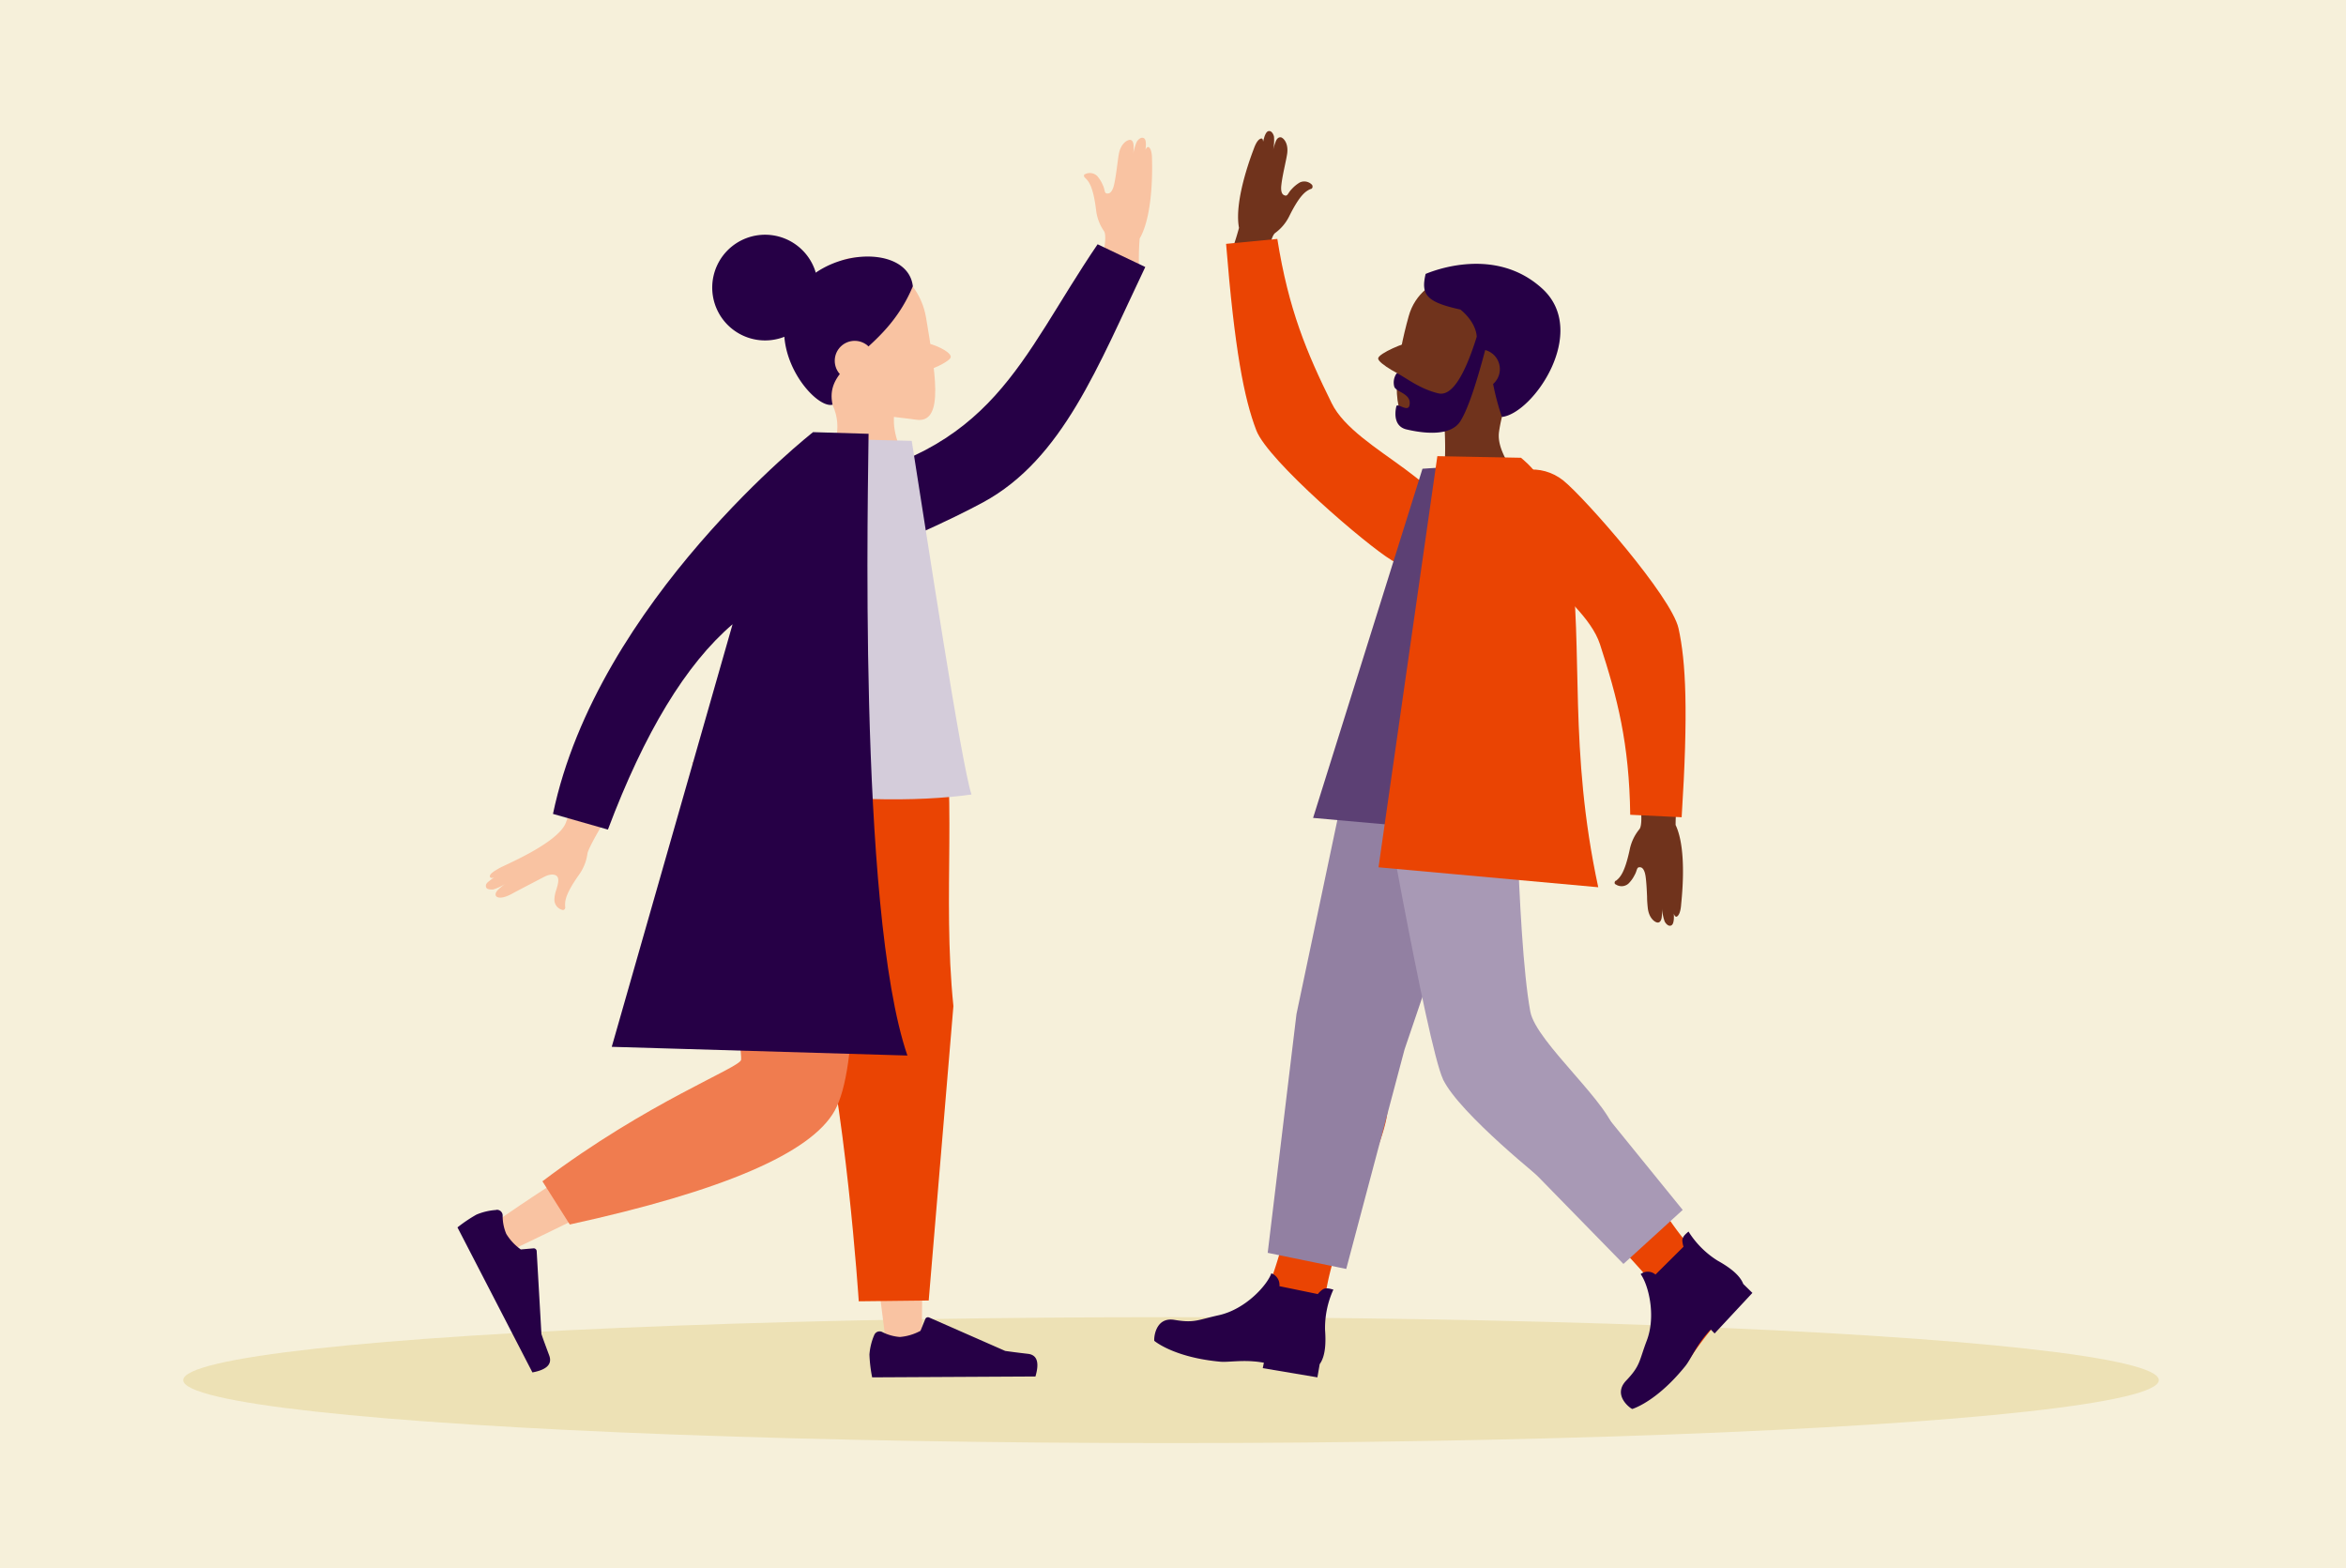 <svg id="Artwork" xmlns="http://www.w3.org/2000/svg" xmlns:xlink="http://www.w3.org/1999/xlink" viewBox="0 0 380 254">
  <defs>
    <style>
      .cls-1 {
        fill: none;
      }

      .cls-2 {
        clip-path: url(#clip-path);
      }

      .cls-3 {
        fill: #f6f0da;
      }

      .cls-4 {
        fill: #ede1b5;
      }

      .cls-10, .cls-5 {
        fill: #ea4403;
      }

      .cls-14, .cls-6 {
        fill: #260046;
      }

      .cls-7 {
        fill: #a899b5;
      }

      .cls-8 {
        fill: #9280a2;
      }

      .cls-9 {
        fill: #70331c;
      }

      .cls-10, .cls-12, .cls-14, .cls-15, .cls-16, .cls-17 {
        fill-rule: evenodd;
      }

      .cls-11 {
        fill: #b18b66;
      }

      .cls-12 {
        fill: #5c4074;
      }

      .cls-13, .cls-15 {
        fill: #f9c3a2;
      }

      .cls-16 {
        fill: #f07c4f;
      }

      .cls-17 {
        fill: #d4ccda;
      }
    </style>
    <clipPath id="clip-path">
      <rect class="cls-1" width="380" height="254"/>
    </clipPath>
  </defs>
  <g class="cls-2">
    <rect class="cls-3" width="380" height="254"/>
    <ellipse class="cls-4" cx="189.68" cy="223.56" rx="160" ry="10.2"/>
    <path class="cls-5" d="M264.71,224.06c1.55-1.46,7-11.48,2.46-16.79S244,182.36,244,182.36s.47-11.27,8.1-7.25c10.12,5.32,18.08,25.76,23.91,28.5,4.38,2.06,4.52,5.35,4.64,5.45a4.78,4.78,0,0,1,.86,1.55,60.36,60.36,0,0,0-7.78,9.42c-3.94,5.84-10.52,5.48-9,4"/>
    <path class="cls-6" d="M283.85,209.43,277.73,216l-.63-.64c-2.3,2.4-3.16,4.75-4.12,5.93a32.69,32.69,0,0,1-2.31,2.58c-3.5,3.5-6.14,4.32-6.27,4.36s-3.33-2.14-1-4.59,2.06-3.1,3.35-6.51c1.55-4.11.2-9.12-1-10.74a1.9,1.9,0,0,1,2.4.07l4.54-4.51a4.18,4.18,0,0,1-.19-1c0-.68.62-1.11,1-1.46a14.83,14.83,0,0,0,4.72,4.72c1.69.94,3.56,2.22,4.15,3.77,0,0,0,0,0,0Z"/>
    <polygon class="cls-7" points="247.67 165.01 249.37 167.42 272.56 195.99 262.96 204.74 233.74 174.84 247.67 165.01"/>
    <path class="cls-5" d="M187.74,216.3a2.6,2.6,0,0,1,2.95-1.32c2.06.5,11.9-.16,14.73-6.55s8.5-32.21,8.5-32.21,9.05-5.19,10.7,1.3-8.78,20.44-10.11,33.77A25.07,25.07,0,0,1,212,220a4.74,4.74,0,0,1-.83,1.58A59.87,59.87,0,0,0,199,220.27c-7-.08-12.24-2.92-11.24-4"/>
    <path class="cls-6" d="M213.39,223.11l-8.85-1.49.18-.88c-3.26-.6-5.71,0-7.22-.18q-1.89-.19-3.42-.51c-4.85-1-7-2.76-7.1-2.85s0-3.95,3.26-3.4,3.72,0,7.28-.78c4.29-1,7.73-4.84,8.41-6.76a2,2,0,0,1,1.31,2.08l6.21,1.28a4,4,0,0,1,.77-.73c.56-.39,1.27-.1,1.76,0a15,15,0,0,0-1.35,6.54c.14,1.93.11,4.19-.87,5.54h0Z"/>
    <path class="cls-8" d="M217.63,128.05l.93-5.7,22.65,4.57c-.26,1.68-.49,3.3-.7,4.84l-13,38.22-9.45,35.57-12.72-2.61L210,164.27Z"/>
    <path class="cls-7" d="M233.74,174.83c-2.62-5.54-11.08-53.93-11.08-53.93l-1.17-5.66,22.79-3.81c.36,1.67.72,3.26,1.07,4.77,0,0,.24,35.08,2.52,47.63.91,5.06,13.42,15.31,13.84,20.08.61,7.08-11.11,7.8-11.11,7.8s-14.25-11.33-16.86-16.88"/>
    <path class="cls-9" d="M212.57,30a1.71,1.71,0,0,0-2-.46,5.49,5.49,0,0,0-1.33,1.08c-.66.65-.64,1.27-1.23,1-.14-.06-.62-.27-.46-1.64.11-1,.36-2.17.58-3.22.14-.67.28-1.31.35-1.78.27-1.68-.51-2.6-1-2.74-.13,0-.49-.07-.8.58a10.12,10.12,0,0,0-.46,1.47,7.85,7.85,0,0,0,.14-2.16c-.1-.42-.37-.87-.73-.9s-.57.26-.79.83c-.07.21-.16.53-.25.91,0-.33-.09-.45-.16-.51a.25.25,0,0,0-.22,0c-.4.13-.77.67-1.11,1.61-.12.36-3.28,8.22-2.41,12.84a40.35,40.35,0,0,1-1.59,4.77c0,.07,6,2.56,6,2.49s.4-5.54,1.42-6.41A7.4,7.4,0,0,0,208.84,35c1.79-3.6,2.74-4.05,3.43-4.38l.06,0a.4.4,0,0,0,.24-.55"/>
    <path class="cls-10" d="M225.38,90.72c-3.89-2.31-20-16.09-21.88-21-2-5.2-3.52-13.11-4.9-30.22l8.3-.8c1.81,11.43,4.77,18.45,8.81,26.62,3.92,8,21.33,13.12,19.64,22.24-.77,4.13-6.07,5.47-10,3.16"/>
    <path class="cls-9" d="M223.23,58.06c.05-.83,4.51-2.67,5.31-2.63s.57,5.82-.31,5.78S223.19,58.88,223.23,58.06Z"/>
    <ellipse class="cls-11" cx="239.69" cy="56.44" rx="11.43" ry="11.25" transform="translate(123.58 273.6) rotate(-75.12)"/>
    <path class="cls-9" d="M228.18,51.21c-1.94,6.94-3.08,15-.17,17.1,4.47,3.26,17,1.25,18.22-4.84,1.59-7.69,2.53-14-1.89-17.29S230.22,43.88,228.18,51.21Z"/>
    <path class="cls-9" d="M241.54,59.61c5.14.73,2.08,4.59,1.27,10.34-.5,3.59,3.46,7.18,3.08,9.12-.23,1.16-12.32,1-12.17-.14A56.86,56.86,0,0,0,234,69.5S236.4,58.88,241.54,59.61Z"/>
    <path class="cls-6" d="M249.81,46.75c-7.66-7-17.84-2.81-18.89-2.38-.78,3.34.07,4.55,5.63,5.77,0,0,2.48,1.86,2.65,4.4q-3.09,9.9-6.2,9.18c-3.1-.73-5.38-2.63-6.75-3.28a2.59,2.59,0,0,0-.4,2.23c.36.88,2.87,1.1,2.45,3-.26,1.18-2-.52-2.13.18-.27,1.16-.35,3.24,1.65,3.71s7.05,1.41,8.75-1.37c1.11-1.79,2.39-5.42,4-11.49a3.2,3.2,0,0,1,1.28,5.5,42.27,42.27,0,0,0,1.42,5.34C248.32,67,257.47,53.75,249.81,46.75Z"/>
    <polygon class="cls-12" points="240.63 75.24 230.41 75.93 212.69 132.49 244.69 135.34 240.63 75.24"/>
    <path class="cls-10" d="M232.82,73.89l13.53.26s6.57,4.82,8,15.45c2.14,16-.31,31.65,4.53,54.12l-35.59-3.23Z"/>
    <path class="cls-9" d="M261.66,143.22a1.68,1.68,0,0,0,2.09-.07,5,5,0,0,0,1-1.37c.48-.8.3-1.39.94-1.29.15,0,.66.11.86,1.48.14,1,.19,2.18.24,3.26,0,.68.06,1.33.11,1.8.17,1.69,1.15,2.39,1.62,2.41.14,0,.5-.05.63-.76a9.11,9.11,0,0,0,.07-1.54,7.47,7.47,0,0,0,.42,2.13c.2.38.58.75.93.68s.48-.39.55-1a6.93,6.93,0,0,0,0-.94c.11.31.21.41.29.45a.2.2,0,0,0,.22,0c.36-.22.58-.84.67-1.83,0-.38,1.11-8.78-.89-13a42.21,42.21,0,0,1,.33-5c0-.06-6.41-1-6.4-.9s1,5.46.23,6.56a7.56,7.56,0,0,0-1.58,3.27c-.83,3.93-1.63,4.61-2.22,5.1l-.05,0a.38.38,0,0,0-.09.58"/>
    <path class="cls-10" d="M253.23,77.84c3.52,2.85,17.51,18.8,18.65,23.93,1.2,5.43,1.6,13.47.51,30.61l-8.33-.4c-.16-11.58-2.08-18.95-4.9-27.62-2.75-8.42-19.23-16-16.25-24.82,1.35-4,6.79-4.54,10.32-1.7"/>
    <path class="cls-13" d="M175.65,28.27a1.71,1.71,0,0,1,2.08.25,5.27,5.27,0,0,1,.9,1.46c.41.84.18,1.41.82,1.36.15,0,.68-.05,1-1.39.22-.95.38-2.16.52-3.23.09-.68.17-1.32.26-1.79.31-1.67,1.35-2.29,1.82-2.27.15,0,.49.1.56.82a8,8,0,0,1-.06,1.54,7.91,7.91,0,0,1,.6-2.09c.23-.36.64-.7,1-.6s.44.44.46,1a8,8,0,0,1-.07.95c.14-.31.24-.4.32-.43a.24.24,0,0,1,.23,0c.33.25.5.88.51,1.88,0,.38.36,8.84-2,12.91a43.06,43.06,0,0,0-.1,5c0,.07-6.47.42-6.45.36s1.47-5.36.8-6.52a7.44,7.44,0,0,1-1.3-3.39c-.49-4-1.23-4.74-1.78-5.28l-.05-.05a.39.39,0,0,1,0-.59"/>
    <path id="Coat-Back" class="cls-14" d="M136.4,90.43l-3.82-12c28.52-4.91,32.55-20.27,45.21-38.86l7.72,3.68c-7.64,16-13.35,31.1-26.25,38.11C154.93,83.72,141.79,90.14,136.4,90.43Z"/>
    <path class="cls-13" d="M135.56,57c-3.35.72-2,2.49-.72,8.55,1.92,4.18-.19,7.29-.45,9.17s14.13,1.91,13,.49c-3.26-4.28-2.54-8.17-2.54-8.17S138.92,56.28,135.56,57Z"/>
    <g>
      <path class="cls-13" d="M150,51.45c1.38,8.39,3.11,17.21-1.56,16.54-7.92-1.12-12.32-.21-13.85-9.18-1.32-7.76-2.7-14.51,1.56-16.54S148.68,43.68,150,51.45Z"/>
      <path class="cls-13" d="M154,57.8c0-.94-3.21-2.21-3.81-2.16s-.34,4.25.33,4.19S154.05,58.42,154,57.8Z"/>
    </g>
    <g id="Head_Front_Top" data-name="Head/Front/Top">
      <path id="Hair" class="cls-14" d="M132.1,44.19c6-4.13,15.13-3.4,15.76,2.18-4.65,11.19-14.53,12.29-13,19.18-2.14.59-7.32-4.74-7.81-11a6.78,6.78,0,0,1-.9.3,8.56,8.56,0,1,1,6-10.64Z"/>
    </g>
    <circle class="cls-13" cx="138.44" cy="58.44" r="3.23"/>
    <polygon id="Leg" class="cls-15" points="128.26 103.93 136.8 164.74 143.87 220.38 149.27 221.95 150.18 110.29 128.26 103.93"/>
    <g id="Accessories_Shoe_Flat-Sneaker" data-name="Accessories/Shoe/Flat-Sneaker">
      <path id="shoe" class="cls-14" d="M141.6,216.27a9.79,9.79,0,0,0-.77,3.14,22.92,22.92,0,0,0,.44,3.7l26.45-.14c.67-2.27.27-3.5-1.21-3.67s-2.71-.33-3.69-.47l-12.33-5.42a.47.47,0,0,0-.61.24v0l-.78,1.92a8.45,8.45,0,0,1-3.34,1,7.55,7.55,0,0,1-2.89-.82h0a.93.93,0,0,0-1.24.46S141.61,216.25,141.6,216.27Z"/>
    </g>
    <path id="Pant" class="cls-10" d="M139.1,210.79l11.33-.13,4-47.69c-1.87-18.32.88-34.67-2.3-52.12l-29.44-8.53c2.87,21.73,4.5,39.09,9.4,57.6S139.1,210.79,139.1,210.79Z"/>
    <path id="Leg-2" data-name="Leg" class="cls-15" d="M112.1,123.46c3,20.52,11.33,48.58,11,49.52-.22.64-19.13,8.31-43.47,25.43l2.64,4.38q46.2-22.09,47.6-26.75c1.4-4.67,4.91-39.15,4.11-59.41Z"/>
    <path id="Pant-2" data-name="Pant" class="cls-16" d="M87.86,191.35l4.43,7q37.17-8.13,42.91-18.43t.48-63.81l-22.26,6.32c4.15,28.81,6.8,47.92,6.63,49.23S105,178.42,87.86,191.35Z"/>
    <g id="Accessories_Shoe_Flat-Sneaker-2" data-name="Accessories/Shoe/Flat-Sneaker">
      <path id="shoe-2" data-name="shoe" class="cls-14" d="M80.34,196a9.9,9.9,0,0,0-3.15.74,23.33,23.33,0,0,0-3.09,2.08l12.14,23.49c2.34-.43,3.24-1.35,2.72-2.75S88,217,87.7,216.09l-.77-13.44a.48.48,0,0,0-.5-.44h0l-2.07.18A8.42,8.42,0,0,1,82,199.86a7.48,7.48,0,0,1-.58-3h0a.93.93,0,0,0-1-.89Z"/>
    </g>
    <path id="Shirt" class="cls-17" d="M120.21,127.2c14.93,2.75,28.59,2.7,37.15,1.5-1.69-5.11-7.26-42.1-9.68-57.29l-12-.29C126.31,85.53,122,102.49,120.21,127.2Z"/>
    <path class="cls-13" d="M91.18,147.41a1.71,1.71,0,0,1-1.38-1.61,5.06,5.06,0,0,1,.32-1.7c.27-.91.54-1.85,0-2.25-.12-.1-.77-.45-2,.2-.87.45-4.55,2.37-5,2.62-1.49.86-2.45.87-2.75.5-.09-.11-.25-.44.26-1a8.68,8.68,0,0,1,1.22-1,7.92,7.92,0,0,1-2,.92c-.43,0-1,0-1.11-.37s0-.63.5-1a7.73,7.73,0,0,1,.77-.57c-.33.09-.46.08-.55,0a.23.23,0,0,1-.12-.19c0-.42.65-.82,1.53-1.33s9.21-3.94,10.72-7.2a14.29,14.29,0,0,0,1-4.5c.06,0,6.77,1.72,6.72,1.76s-3.86,6.19-4.15,7.53a7.63,7.63,0,0,1-1.34,3.43c-2.36,3.33-2.31,4.39-2.28,5.17v.07A.4.4,0,0,1,91.18,147.41Z"/>
    <path id="Coat-Front" class="cls-14" d="M140.69,70.27c0,6-1.87,77,6.29,100.71l-47.89-1.41,19.57-68.45q-11.31,9.66-20.19,33.26l-8.9-2.54C96.79,97.34,131.7,70,131.7,70Z"/>
  </g>
</svg>

